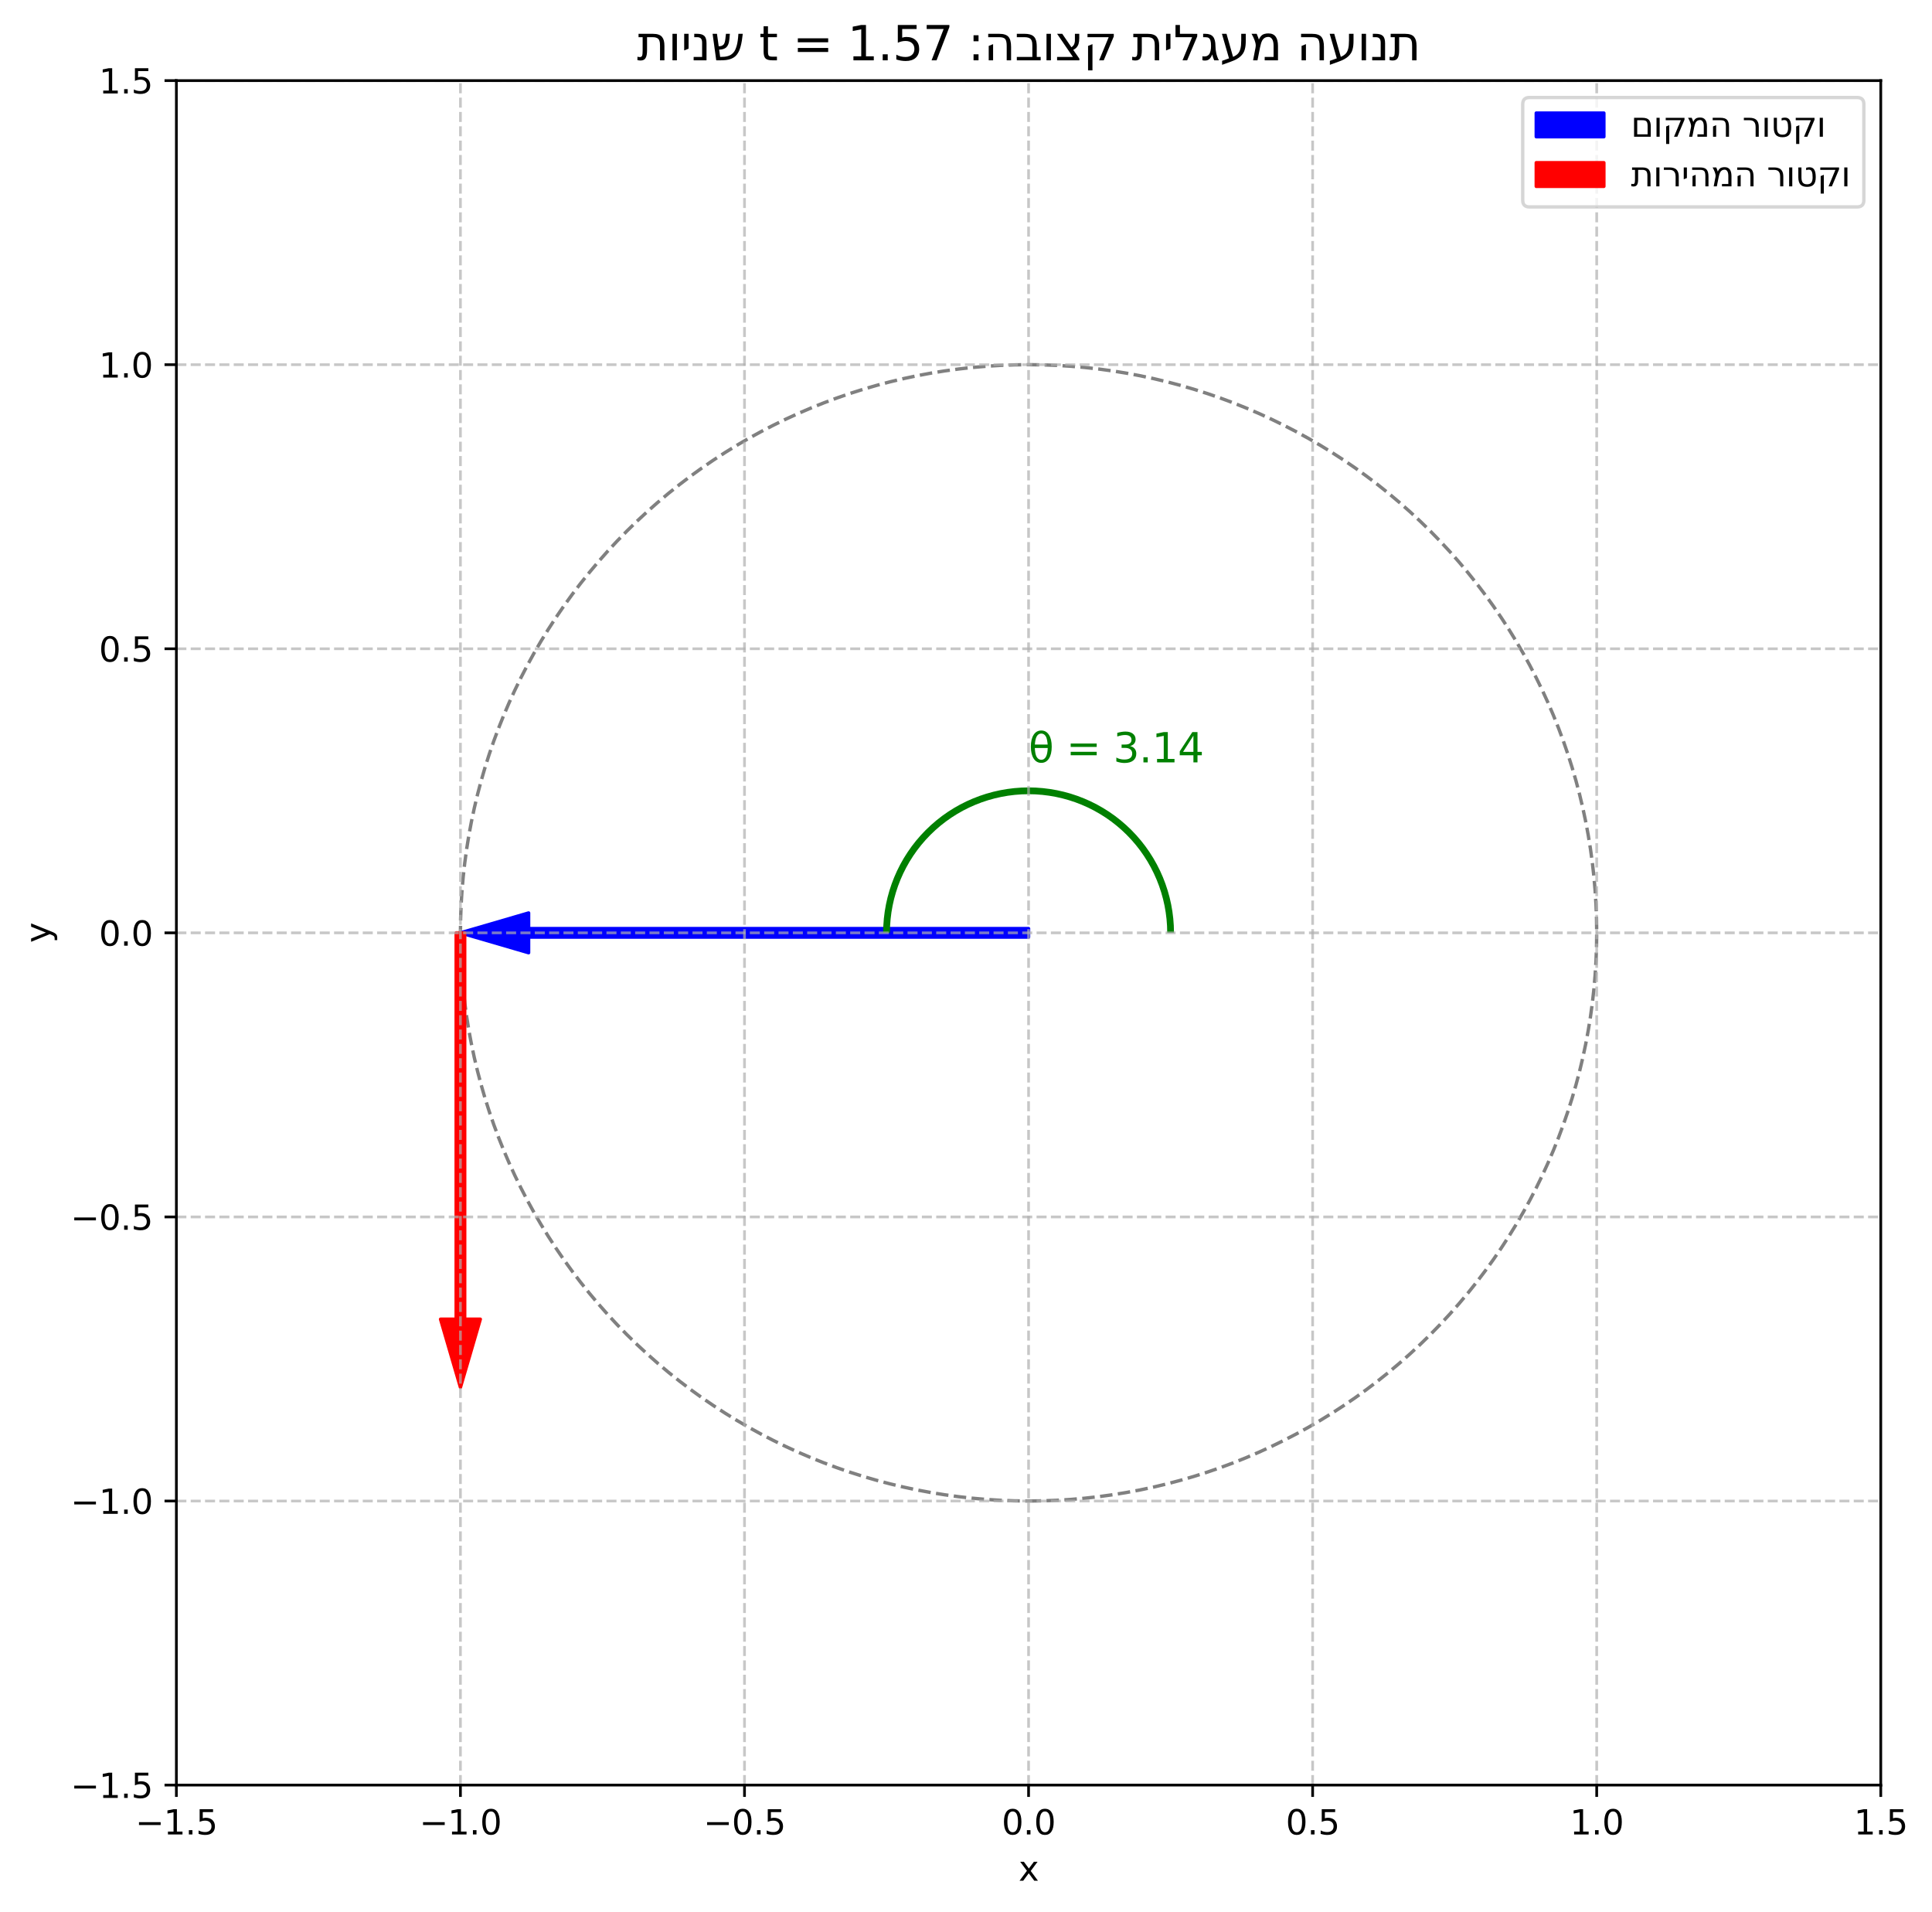 <?xml version="1.0" encoding="utf-8" standalone="no"?>
<!DOCTYPE svg PUBLIC "-//W3C//DTD SVG 1.1//EN"
  "http://www.w3.org/Graphics/SVG/1.1/DTD/svg11.dtd">
<svg xmlns:xlink="http://www.w3.org/1999/xlink" width="571.383pt" height="565.464pt" viewBox="0 0 571.383 565.464" xmlns="http://www.w3.org/2000/svg" version="1.1">
 <defs>
  <style type="text/css">*{stroke-linejoin: round; stroke-linecap: butt}</style>
 </defs>
 <g id="figure_1">
  <g id="patch_1">
   <path d="M 0 565.464 
L 571.383 565.464 
L 571.383 0 
L 0 0 
z
" style="fill: #ffffff"/>
  </g>
  <g id="axes_1">
   <g id="patch_2">
    <path d="M 52.161 527.908 
L 556.231 527.908 
L 556.231 23.838 
L 52.161 23.838 
z
" style="fill: #ffffff"/>
   </g>
   <g id="patch_3">
    <path d="M 304.196 443.896 
C 348.756 443.896 391.497 426.192 423.006 394.683 
C 454.515 363.174 472.219 320.433 472.219 275.873 
C 472.219 231.313 454.515 188.571 423.006 157.062 
C 391.497 125.553 348.756 107.849 304.196 107.849 
C 259.636 107.849 216.894 125.553 185.385 157.062 
C 153.877 188.571 136.173 231.313 136.173 275.873 
C 136.173 320.433 153.877 363.174 185.385 394.683 
C 216.894 426.192 259.636 443.896 304.196 443.896 
L 304.196 443.896 
z
" clip-path="url(#p95f9a064b9)" style="fill: none; stroke-dasharray: 3.7,1.6; stroke-dashoffset: 0; stroke: #808080; stroke-linejoin: miter"/>
   </g>
   <g id="patch_4">
    <path d="M 136.173 275.873 
L 156.335 269.992 
L 156.335 274.613 
L 304.196 274.613 
L 304.196 277.133 
L 156.335 277.133 
L 156.335 281.754 
z
" clip-path="url(#p95f9a064b9)" style="fill: #0000ff; stroke: #0000ff; stroke-linejoin: miter"/>
   </g>
   <g id="patch_5">
    <path d="M 136.173 410.291 
L 130.292 390.129 
L 134.912 390.129 
L 134.912 275.873 
L 137.433 275.873 
L 137.433 390.129 
L 142.053 390.129 
z
" clip-path="url(#p95f9a064b9)" style="fill: #ff0000; stroke: #ff0000; stroke-linejoin: miter"/>
   </g>
   <g id="patch_6">
    <path d="M 346.202 275.873 
C 346.202 264.736 341.773 254.045 333.899 246.17 
C 326.024 238.296 315.332 233.867 304.196 233.867 
C 293.06 233.867 282.368 238.296 274.493 246.17 
C 266.619 254.045 262.19 264.736 262.19 275.873 
" clip-path="url(#p95f9a064b9)" style="fill: none; stroke: #008000; stroke-width: 2; stroke-linejoin: miter"/>
   </g>
   <g id="matplotlib.axis_1">
    <g id="xtick_1">
     <g id="line2d_1">
      <path d="M 52.161 527.908 
L 52.161 23.838 
" clip-path="url(#p95f9a064b9)" style="fill: none; stroke-dasharray: 2.96,1.28; stroke-dashoffset: 0; stroke: #b0b0b0; stroke-opacity: 0.7; stroke-width: 0.8"/>
     </g>
     <g id="line2d_2">
      <defs>
       <path id="mefd01063ba" d="M 0 0 
L 0 3.5 
" style="stroke: #000000; stroke-width: 0.8"/>
      </defs>
      <g>
       <use xlink:href="#mefd01063ba" x="52.161" y="527.908" style="stroke: #000000; stroke-width: 0.8"/>
      </g>
     </g>
     <g id="text_1">
      <!-- −1.5 -->
      <g transform="translate(40.02 542.506) scale(0.1 -0.1)">
       <defs>
        <path id="DejaVuSans-2212" d="M 678 2272 
L 4684 2272 
L 4684 1741 
L 678 1741 
L 678 2272 
z
" transform="scale(0.016)"/>
        <path id="DejaVuSans-31" d="M 794 531 
L 1825 531 
L 1825 4091 
L 703 3866 
L 703 4441 
L 1819 4666 
L 2450 4666 
L 2450 531 
L 3481 531 
L 3481 0 
L 794 0 
L 794 531 
z
" transform="scale(0.016)"/>
        <path id="DejaVuSans-2e" d="M 684 794 
L 1344 794 
L 1344 0 
L 684 0 
L 684 794 
z
" transform="scale(0.016)"/>
        <path id="DejaVuSans-35" d="M 691 4666 
L 3169 4666 
L 3169 4134 
L 1269 4134 
L 1269 2991 
Q 1406 3038 1543 3061 
Q 1681 3084 1819 3084 
Q 2600 3084 3056 2656 
Q 3513 2228 3513 1497 
Q 3513 744 3044 326 
Q 2575 -91 1722 -91 
Q 1428 -91 1123 -41 
Q 819 9 494 109 
L 494 744 
Q 775 591 1075 516 
Q 1375 441 1709 441 
Q 2250 441 2565 725 
Q 2881 1009 2881 1497 
Q 2881 1984 2565 2268 
Q 2250 2553 1709 2553 
Q 1456 2553 1204 2497 
Q 953 2441 691 2322 
L 691 4666 
z
" transform="scale(0.016)"/>
       </defs>
       <use xlink:href="#DejaVuSans-2212"/>
       <use xlink:href="#DejaVuSans-31" transform="translate(83.789 0)"/>
       <use xlink:href="#DejaVuSans-2e" transform="translate(147.412 0)"/>
       <use xlink:href="#DejaVuSans-35" transform="translate(179.199 0)"/>
      </g>
     </g>
    </g>
    <g id="xtick_2">
     <g id="line2d_3">
      <path d="M 136.173 527.908 
L 136.173 23.838 
" clip-path="url(#p95f9a064b9)" style="fill: none; stroke-dasharray: 2.96,1.28; stroke-dashoffset: 0; stroke: #b0b0b0; stroke-opacity: 0.7; stroke-width: 0.8"/>
     </g>
     <g id="line2d_4">
      <g>
       <use xlink:href="#mefd01063ba" x="136.173" y="527.908" style="stroke: #000000; stroke-width: 0.8"/>
      </g>
     </g>
     <g id="text_2">
      <!-- −1.0 -->
      <g transform="translate(124.031 542.506) scale(0.1 -0.1)">
       <defs>
        <path id="DejaVuSans-30" d="M 2034 4250 
Q 1547 4250 1301 3770 
Q 1056 3291 1056 2328 
Q 1056 1369 1301 889 
Q 1547 409 2034 409 
Q 2525 409 2770 889 
Q 3016 1369 3016 2328 
Q 3016 3291 2770 3770 
Q 2525 4250 2034 4250 
z
M 2034 4750 
Q 2819 4750 3233 4129 
Q 3647 3509 3647 2328 
Q 3647 1150 3233 529 
Q 2819 -91 2034 -91 
Q 1250 -91 836 529 
Q 422 1150 422 2328 
Q 422 3509 836 4129 
Q 1250 4750 2034 4750 
z
" transform="scale(0.016)"/>
       </defs>
       <use xlink:href="#DejaVuSans-2212"/>
       <use xlink:href="#DejaVuSans-31" transform="translate(83.789 0)"/>
       <use xlink:href="#DejaVuSans-2e" transform="translate(147.412 0)"/>
       <use xlink:href="#DejaVuSans-30" transform="translate(179.199 0)"/>
      </g>
     </g>
    </g>
    <g id="xtick_3">
     <g id="line2d_5">
      <path d="M 220.184 527.908 
L 220.184 23.838 
" clip-path="url(#p95f9a064b9)" style="fill: none; stroke-dasharray: 2.96,1.28; stroke-dashoffset: 0; stroke: #b0b0b0; stroke-opacity: 0.7; stroke-width: 0.8"/>
     </g>
     <g id="line2d_6">
      <g>
       <use xlink:href="#mefd01063ba" x="220.184" y="527.908" style="stroke: #000000; stroke-width: 0.8"/>
      </g>
     </g>
     <g id="text_3">
      <!-- −0.5 -->
      <g transform="translate(208.043 542.506) scale(0.1 -0.1)">
       <use xlink:href="#DejaVuSans-2212"/>
       <use xlink:href="#DejaVuSans-30" transform="translate(83.789 0)"/>
       <use xlink:href="#DejaVuSans-2e" transform="translate(147.412 0)"/>
       <use xlink:href="#DejaVuSans-35" transform="translate(179.199 0)"/>
      </g>
     </g>
    </g>
    <g id="xtick_4">
     <g id="line2d_7">
      <path d="M 304.196 527.908 
L 304.196 23.838 
" clip-path="url(#p95f9a064b9)" style="fill: none; stroke-dasharray: 2.96,1.28; stroke-dashoffset: 0; stroke: #b0b0b0; stroke-opacity: 0.7; stroke-width: 0.8"/>
     </g>
     <g id="line2d_8">
      <g>
       <use xlink:href="#mefd01063ba" x="304.196" y="527.908" style="stroke: #000000; stroke-width: 0.8"/>
      </g>
     </g>
     <g id="text_4">
      <!-- 0.0 -->
      <g transform="translate(296.244 542.506) scale(0.1 -0.1)">
       <use xlink:href="#DejaVuSans-30"/>
       <use xlink:href="#DejaVuSans-2e" transform="translate(63.623 0)"/>
       <use xlink:href="#DejaVuSans-30" transform="translate(95.41 0)"/>
      </g>
     </g>
    </g>
    <g id="xtick_5">
     <g id="line2d_9">
      <path d="M 388.208 527.908 
L 388.208 23.838 
" clip-path="url(#p95f9a064b9)" style="fill: none; stroke-dasharray: 2.96,1.28; stroke-dashoffset: 0; stroke: #b0b0b0; stroke-opacity: 0.7; stroke-width: 0.8"/>
     </g>
     <g id="line2d_10">
      <g>
       <use xlink:href="#mefd01063ba" x="388.208" y="527.908" style="stroke: #000000; stroke-width: 0.8"/>
      </g>
     </g>
     <g id="text_5">
      <!-- 0.5 -->
      <g transform="translate(380.256 542.506) scale(0.1 -0.1)">
       <use xlink:href="#DejaVuSans-30"/>
       <use xlink:href="#DejaVuSans-2e" transform="translate(63.623 0)"/>
       <use xlink:href="#DejaVuSans-35" transform="translate(95.41 0)"/>
      </g>
     </g>
    </g>
    <g id="xtick_6">
     <g id="line2d_11">
      <path d="M 472.219 527.908 
L 472.219 23.838 
" clip-path="url(#p95f9a064b9)" style="fill: none; stroke-dasharray: 2.96,1.28; stroke-dashoffset: 0; stroke: #b0b0b0; stroke-opacity: 0.7; stroke-width: 0.8"/>
     </g>
     <g id="line2d_12">
      <g>
       <use xlink:href="#mefd01063ba" x="472.219" y="527.908" style="stroke: #000000; stroke-width: 0.8"/>
      </g>
     </g>
     <g id="text_6">
      <!-- 1.0 -->
      <g transform="translate(464.268 542.506) scale(0.1 -0.1)">
       <use xlink:href="#DejaVuSans-31"/>
       <use xlink:href="#DejaVuSans-2e" transform="translate(63.623 0)"/>
       <use xlink:href="#DejaVuSans-30" transform="translate(95.41 0)"/>
      </g>
     </g>
    </g>
    <g id="xtick_7">
     <g id="line2d_13">
      <path d="M 556.231 527.908 
L 556.231 23.838 
" clip-path="url(#p95f9a064b9)" style="fill: none; stroke-dasharray: 2.96,1.28; stroke-dashoffset: 0; stroke: #b0b0b0; stroke-opacity: 0.7; stroke-width: 0.8"/>
     </g>
     <g id="line2d_14">
      <g>
       <use xlink:href="#mefd01063ba" x="556.231" y="527.908" style="stroke: #000000; stroke-width: 0.8"/>
      </g>
     </g>
     <g id="text_7">
      <!-- 1.5 -->
      <g transform="translate(548.279 542.506) scale(0.1 -0.1)">
       <use xlink:href="#DejaVuSans-31"/>
       <use xlink:href="#DejaVuSans-2e" transform="translate(63.623 0)"/>
       <use xlink:href="#DejaVuSans-35" transform="translate(95.41 0)"/>
      </g>
     </g>
    </g>
    <g id="text_8">
     <!-- x -->
     <g transform="translate(301.237 556.184) scale(0.1 -0.1)">
      <defs>
       <path id="DejaVuSans-78" d="M 3513 3500 
L 2247 1797 
L 3578 0 
L 2900 0 
L 1881 1375 
L 863 0 
L 184 0 
L 1544 1831 
L 300 3500 
L 978 3500 
L 1906 2253 
L 2834 3500 
L 3513 3500 
z
" transform="scale(0.016)"/>
      </defs>
      <use xlink:href="#DejaVuSans-78"/>
     </g>
    </g>
   </g>
   <g id="matplotlib.axis_2">
    <g id="ytick_1">
     <g id="line2d_15">
      <path d="M 52.161 527.908 
L 556.231 527.908 
" clip-path="url(#p95f9a064b9)" style="fill: none; stroke-dasharray: 2.96,1.28; stroke-dashoffset: 0; stroke: #b0b0b0; stroke-opacity: 0.7; stroke-width: 0.8"/>
     </g>
     <g id="line2d_16">
      <defs>
       <path id="md1f8a6f760" d="M 0 0 
L -3.5 0 
" style="stroke: #000000; stroke-width: 0.8"/>
      </defs>
      <g>
       <use xlink:href="#md1f8a6f760" x="52.161" y="527.908" style="stroke: #000000; stroke-width: 0.8"/>
      </g>
     </g>
     <g id="text_9">
      <!-- −1.5 -->
      <g transform="translate(20.878 531.707) scale(0.1 -0.1)">
       <use xlink:href="#DejaVuSans-2212"/>
       <use xlink:href="#DejaVuSans-31" transform="translate(83.789 0)"/>
       <use xlink:href="#DejaVuSans-2e" transform="translate(147.412 0)"/>
       <use xlink:href="#DejaVuSans-35" transform="translate(179.199 0)"/>
      </g>
     </g>
    </g>
    <g id="ytick_2">
     <g id="line2d_17">
      <path d="M 52.161 443.896 
L 556.231 443.896 
" clip-path="url(#p95f9a064b9)" style="fill: none; stroke-dasharray: 2.96,1.28; stroke-dashoffset: 0; stroke: #b0b0b0; stroke-opacity: 0.7; stroke-width: 0.8"/>
     </g>
     <g id="line2d_18">
      <g>
       <use xlink:href="#md1f8a6f760" x="52.161" y="443.896" style="stroke: #000000; stroke-width: 0.8"/>
      </g>
     </g>
     <g id="text_10">
      <!-- −1.0 -->
      <g transform="translate(20.878 447.695) scale(0.1 -0.1)">
       <use xlink:href="#DejaVuSans-2212"/>
       <use xlink:href="#DejaVuSans-31" transform="translate(83.789 0)"/>
       <use xlink:href="#DejaVuSans-2e" transform="translate(147.412 0)"/>
       <use xlink:href="#DejaVuSans-30" transform="translate(179.199 0)"/>
      </g>
     </g>
    </g>
    <g id="ytick_3">
     <g id="line2d_19">
      <path d="M 52.161 359.884 
L 556.231 359.884 
" clip-path="url(#p95f9a064b9)" style="fill: none; stroke-dasharray: 2.96,1.28; stroke-dashoffset: 0; stroke: #b0b0b0; stroke-opacity: 0.7; stroke-width: 0.8"/>
     </g>
     <g id="line2d_20">
      <g>
       <use xlink:href="#md1f8a6f760" x="52.161" y="359.884" style="stroke: #000000; stroke-width: 0.8"/>
      </g>
     </g>
     <g id="text_11">
      <!-- −0.5 -->
      <g transform="translate(20.878 363.684) scale(0.1 -0.1)">
       <use xlink:href="#DejaVuSans-2212"/>
       <use xlink:href="#DejaVuSans-30" transform="translate(83.789 0)"/>
       <use xlink:href="#DejaVuSans-2e" transform="translate(147.412 0)"/>
       <use xlink:href="#DejaVuSans-35" transform="translate(179.199 0)"/>
      </g>
     </g>
    </g>
    <g id="ytick_4">
     <g id="line2d_21">
      <path d="M 52.161 275.873 
L 556.231 275.873 
" clip-path="url(#p95f9a064b9)" style="fill: none; stroke-dasharray: 2.96,1.28; stroke-dashoffset: 0; stroke: #b0b0b0; stroke-opacity: 0.7; stroke-width: 0.8"/>
     </g>
     <g id="line2d_22">
      <g>
       <use xlink:href="#md1f8a6f760" x="52.161" y="275.873" style="stroke: #000000; stroke-width: 0.8"/>
      </g>
     </g>
     <g id="text_12">
      <!-- 0.0 -->
      <g transform="translate(29.258 279.672) scale(0.1 -0.1)">
       <use xlink:href="#DejaVuSans-30"/>
       <use xlink:href="#DejaVuSans-2e" transform="translate(63.623 0)"/>
       <use xlink:href="#DejaVuSans-30" transform="translate(95.41 0)"/>
      </g>
     </g>
    </g>
    <g id="ytick_5">
     <g id="line2d_23">
      <path d="M 52.161 191.861 
L 556.231 191.861 
" clip-path="url(#p95f9a064b9)" style="fill: none; stroke-dasharray: 2.96,1.28; stroke-dashoffset: 0; stroke: #b0b0b0; stroke-opacity: 0.7; stroke-width: 0.8"/>
     </g>
     <g id="line2d_24">
      <g>
       <use xlink:href="#md1f8a6f760" x="52.161" y="191.861" style="stroke: #000000; stroke-width: 0.8"/>
      </g>
     </g>
     <g id="text_13">
      <!-- 0.5 -->
      <g transform="translate(29.258 195.66) scale(0.1 -0.1)">
       <use xlink:href="#DejaVuSans-30"/>
       <use xlink:href="#DejaVuSans-2e" transform="translate(63.623 0)"/>
       <use xlink:href="#DejaVuSans-35" transform="translate(95.41 0)"/>
      </g>
     </g>
    </g>
    <g id="ytick_6">
     <g id="line2d_25">
      <path d="M 52.161 107.849 
L 556.231 107.849 
" clip-path="url(#p95f9a064b9)" style="fill: none; stroke-dasharray: 2.96,1.28; stroke-dashoffset: 0; stroke: #b0b0b0; stroke-opacity: 0.7; stroke-width: 0.8"/>
     </g>
     <g id="line2d_26">
      <g>
       <use xlink:href="#md1f8a6f760" x="52.161" y="107.849" style="stroke: #000000; stroke-width: 0.8"/>
      </g>
     </g>
     <g id="text_14">
      <!-- 1.0 -->
      <g transform="translate(29.258 111.649) scale(0.1 -0.1)">
       <use xlink:href="#DejaVuSans-31"/>
       <use xlink:href="#DejaVuSans-2e" transform="translate(63.623 0)"/>
       <use xlink:href="#DejaVuSans-30" transform="translate(95.41 0)"/>
      </g>
     </g>
    </g>
    <g id="ytick_7">
     <g id="line2d_27">
      <path d="M 52.161 23.838 
L 556.231 23.838 
" clip-path="url(#p95f9a064b9)" style="fill: none; stroke-dasharray: 2.96,1.28; stroke-dashoffset: 0; stroke: #b0b0b0; stroke-opacity: 0.7; stroke-width: 0.8"/>
     </g>
     <g id="line2d_28">
      <g>
       <use xlink:href="#md1f8a6f760" x="52.161" y="23.838" style="stroke: #000000; stroke-width: 0.8"/>
      </g>
     </g>
     <g id="text_15">
      <!-- 1.5 -->
      <g transform="translate(29.258 27.637) scale(0.1 -0.1)">
       <use xlink:href="#DejaVuSans-31"/>
       <use xlink:href="#DejaVuSans-2e" transform="translate(63.623 0)"/>
       <use xlink:href="#DejaVuSans-35" transform="translate(95.41 0)"/>
      </g>
     </g>
    </g>
    <g id="text_16">
     <!-- y -->
     <g transform="translate(14.798 278.832) rotate(-90) scale(0.1 -0.1)">
      <defs>
       <path id="DejaVuSans-79" d="M 2059 -325 
Q 1816 -950 1584 -1140 
Q 1353 -1331 966 -1331 
L 506 -1331 
L 506 -850 
L 844 -850 
Q 1081 -850 1212 -737 
Q 1344 -625 1503 -206 
L 1606 56 
L 191 3500 
L 800 3500 
L 1894 763 
L 2988 3500 
L 3597 3500 
L 2059 -325 
z
" transform="scale(0.016)"/>
      </defs>
      <use xlink:href="#DejaVuSans-79"/>
     </g>
    </g>
   </g>
   <g id="patch_7">
    <path d="M 52.161 527.908 
L 52.161 23.838 
" style="fill: none; stroke: #000000; stroke-width: 0.8; stroke-linejoin: miter; stroke-linecap: square"/>
   </g>
   <g id="patch_8">
    <path d="M 556.231 527.908 
L 556.231 23.838 
" style="fill: none; stroke: #000000; stroke-width: 0.8; stroke-linejoin: miter; stroke-linecap: square"/>
   </g>
   <g id="patch_9">
    <path d="M 52.161 527.908 
L 556.231 527.908 
" style="fill: none; stroke: #000000; stroke-width: 0.8; stroke-linejoin: miter; stroke-linecap: square"/>
   </g>
   <g id="patch_10">
    <path d="M 52.161 23.838 
L 556.231 23.838 
" style="fill: none; stroke: #000000; stroke-width: 0.8; stroke-linejoin: miter; stroke-linecap: square"/>
   </g>
   <g id="text_17">
    <!-- θ = 3.14 -->
    <g style="fill: #008000" transform="translate(304.196 225.466) scale(0.12 -0.12)">
     <defs>
      <path id="DejaVuSans-3b8" d="M 2953 2219 
L 963 2219 
Q 1009 1284 1225 888 
Q 1494 400 1959 400 
Q 2428 400 2688 891 
Q 2916 1322 2953 2219 
z
M 2944 2750 
Q 2856 3638 2688 3950 
Q 2419 4444 1959 4444 
Q 1481 4444 1228 3956 
Q 1028 3563 969 2750 
L 2944 2750 
z
M 1959 4913 
Q 2709 4913 3138 4250 
Q 3566 3591 3566 2422 
Q 3566 1256 3138 594 
Q 2709 -72 1959 -72 
Q 1206 -72 781 594 
Q 353 1256 353 2422 
Q 353 3591 781 4250 
Q 1206 4913 1959 4913 
z
" transform="scale(0.016)"/>
      <path id="DejaVuSans-20" transform="scale(0.016)"/>
      <path id="DejaVuSans-3d" d="M 678 2906 
L 4684 2906 
L 4684 2381 
L 678 2381 
L 678 2906 
z
M 678 1631 
L 4684 1631 
L 4684 1100 
L 678 1100 
L 678 1631 
z
" transform="scale(0.016)"/>
      <path id="DejaVuSans-33" d="M 2597 2516 
Q 3050 2419 3304 2112 
Q 3559 1806 3559 1356 
Q 3559 666 3084 287 
Q 2609 -91 1734 -91 
Q 1441 -91 1130 -33 
Q 819 25 488 141 
L 488 750 
Q 750 597 1062 519 
Q 1375 441 1716 441 
Q 2309 441 2620 675 
Q 2931 909 2931 1356 
Q 2931 1769 2642 2001 
Q 2353 2234 1838 2234 
L 1294 2234 
L 1294 2753 
L 1863 2753 
Q 2328 2753 2575 2939 
Q 2822 3125 2822 3475 
Q 2822 3834 2567 4026 
Q 2313 4219 1838 4219 
Q 1578 4219 1281 4162 
Q 984 4106 628 3988 
L 628 4550 
Q 988 4650 1302 4700 
Q 1616 4750 1894 4750 
Q 2613 4750 3031 4423 
Q 3450 4097 3450 3541 
Q 3450 3153 3228 2886 
Q 3006 2619 2597 2516 
z
" transform="scale(0.016)"/>
      <path id="DejaVuSans-34" d="M 2419 4116 
L 825 1625 
L 2419 1625 
L 2419 4116 
z
M 2253 4666 
L 3047 4666 
L 3047 1625 
L 3713 1625 
L 3713 1100 
L 3047 1100 
L 3047 0 
L 2419 0 
L 2419 1100 
L 313 1100 
L 313 1709 
L 2253 4666 
z
" transform="scale(0.016)"/>
     </defs>
     <use xlink:href="#DejaVuSans-3b8"/>
     <use xlink:href="#DejaVuSans-20" transform="translate(61.182 0)"/>
     <use xlink:href="#DejaVuSans-3d" transform="translate(92.969 0)"/>
     <use xlink:href="#DejaVuSans-20" transform="translate(176.758 0)"/>
     <use xlink:href="#DejaVuSans-33" transform="translate(208.545 0)"/>
     <use xlink:href="#DejaVuSans-2e" transform="translate(272.168 0)"/>
     <use xlink:href="#DejaVuSans-31" transform="translate(303.955 0)"/>
     <use xlink:href="#DejaVuSans-34" transform="translate(367.578 0)"/>
    </g>
   </g>
   <g id="text_18">
    <!-- תוינש t = 1.57 :הבוצק תילגעמ העונת -->
    <g transform="translate(188.38 17.838) scale(0.14 -0.14)">
     <defs>
      <path id="DejaVuSans-5ea" d="M 3625 1894 
L 3625 0 
L 3044 0 
L 3044 1900 
Q 3044 2131 3028 2286 
Q 3013 2441 2956 2598 
Q 2900 2756 2800 2847 
Q 2700 2938 2525 2995 
Q 2350 3053 2100 3053 
L 1331 3053 
L 1331 1294 
Q 1331 625 1139 300 
Q 947 -25 472 -25 
Q 306 -25 63 25 
L 63 472 
Q 266 428 384 428 
Q 606 428 678 606 
Q 750 784 750 1294 
L 750 3053 
L 209 3053 
L 209 3500 
L 2100 3500 
Q 2547 3500 2848 3395 
Q 3150 3291 3319 3075 
Q 3488 2859 3556 2578 
Q 3625 2297 3625 1894 
z
" transform="scale(0.016)"/>
      <path id="DejaVuSans-5d5" d="M 1163 3500 
L 1163 0 
L 581 0 
L 581 3500 
L 1163 3500 
z
" transform="scale(0.016)"/>
      <path id="DejaVuSans-5d9" d="M 1006 3500 
L 1006 1544 
L 425 1306 
L 425 3500 
L 1006 3500 
z
" transform="scale(0.016)"/>
      <path id="DejaVuSans-5e0" d="M 1394 447 
L 1394 2322 
Q 1394 2706 1237 2879 
Q 1081 3053 750 3053 
L 356 3053 
L 356 3500 
L 750 3500 
Q 1391 3500 1683 3223 
Q 1975 2947 1975 2256 
L 1975 0 
L 275 0 
L 275 447 
L 1394 447 
z
" transform="scale(0.016)"/>
      <path id="DejaVuSans-5e9" d="M 1344 0 
L 756 0 
L 275 3500 
L 853 3500 
L 1081 1853 
Q 1231 1856 1348 1879 
Q 1466 1903 1553 1954 
Q 1641 2006 1703 2061 
Q 1766 2116 1811 2216 
Q 1856 2316 1882 2398 
Q 1909 2481 1932 2626 
Q 1956 2772 1968 2880 
Q 1981 2988 2001 3177 
Q 2022 3366 2041 3500 
L 2556 3500 
Q 2500 2688 2425 2366 
Q 2297 1831 1959 1616 
Q 1663 1425 1141 1406 
L 1275 447 
Q 1581 447 1817 470 
Q 2053 494 2281 556 
Q 2509 619 2676 723 
Q 2844 828 2998 992 
Q 3153 1156 3261 1384 
Q 3369 1613 3456 1920 
Q 3544 2228 3597 2618 
Q 3650 3009 3681 3500 
L 4259 3500 
Q 4203 2981 4137 2587 
Q 4072 2194 3976 1837 
Q 3881 1481 3764 1226 
Q 3647 972 3483 758 
Q 3319 544 3117 408 
Q 2916 272 2648 176 
Q 2381 81 2064 40 
Q 1747 0 1344 0 
z
" transform="scale(0.016)"/>
      <path id="DejaVuSans-74" d="M 1172 4494 
L 1172 3500 
L 2356 3500 
L 2356 3053 
L 1172 3053 
L 1172 1153 
Q 1172 725 1289 603 
Q 1406 481 1766 481 
L 2356 481 
L 2356 0 
L 1766 0 
Q 1100 0 847 248 
Q 594 497 594 1153 
L 594 3053 
L 172 3053 
L 172 3500 
L 594 3500 
L 594 4494 
L 1172 4494 
z
" transform="scale(0.016)"/>
      <path id="DejaVuSans-37" d="M 525 4666 
L 3525 4666 
L 3525 4397 
L 1831 0 
L 1172 0 
L 2766 4134 
L 525 4134 
L 525 4666 
z
" transform="scale(0.016)"/>
      <path id="DejaVuSans-3a" d="M 750 794 
L 1409 794 
L 1409 0 
L 750 0 
L 750 794 
z
M 750 3309 
L 1409 3309 
L 1409 2516 
L 750 2516 
L 750 3309 
z
" transform="scale(0.016)"/>
      <path id="DejaVuSans-5d4" d="M 1225 2138 
L 1225 0 
L 647 0 
L 647 1900 
L 1225 2138 
z
M 3600 1781 
L 3600 0 
L 3022 0 
L 3022 1900 
Q 3022 2575 2820 2814 
Q 2619 3053 2038 3053 
L 581 3053 
L 581 3500 
L 2031 3500 
Q 2897 3500 3248 3109 
Q 3600 2719 3600 1781 
z
" transform="scale(0.016)"/>
      <path id="DejaVuSans-5d1" d="M 2325 447 
L 2325 1894 
Q 2325 2128 2308 2283 
Q 2291 2438 2231 2597 
Q 2172 2756 2064 2847 
Q 1956 2938 1767 2995 
Q 1578 3053 1306 3053 
L 275 3053 
L 275 3500 
L 1306 3500 
Q 1691 3500 1967 3428 
Q 2244 3356 2425 3223 
Q 2606 3091 2714 2873 
Q 2822 2656 2864 2397 
Q 2906 2138 2906 1781 
L 2906 447 
L 3425 447 
L 3425 0 
L 275 0 
L 275 447 
L 2325 447 
z
" transform="scale(0.016)"/>
      <path id="DejaVuSans-5e6" d="M 2363 444 
L 275 3500 
L 956 3500 
L 2166 1728 
Q 2178 1738 2200 1753 
Q 2275 1806 2315 1840 
Q 2356 1875 2425 1956 
Q 2494 2038 2531 2123 
Q 2569 2209 2598 2350 
Q 2628 2491 2628 2663 
L 2628 3500 
L 3203 3500 
L 3203 2922 
Q 3203 2691 3175 2495 
Q 3147 2300 3106 2162 
Q 3066 2025 2994 1904 
Q 2922 1784 2862 1712 
Q 2803 1641 2708 1567 
Q 2613 1494 2556 1461 
Q 2500 1428 2406 1378 
L 3216 222 
L 3216 0 
L 275 0 
L 275 444 
L 2363 444 
z
" transform="scale(0.016)"/>
      <path id="DejaVuSans-5e7" d="M 1238 -1331 
L 1238 2138 
L 656 1900 
L 656 -1331 
L 1238 -1331 
z
M 2116 0 
L 3378 3053 
L 581 3053 
L 581 3497 
L 4053 3497 
L 4053 3153 
L 2725 0 
L 2116 0 
z
" transform="scale(0.016)"/>
      <path id="DejaVuSans-5dc" d="M 1203 0 
L 2466 3053 
L 275 3053 
L 275 4666 
L 859 4666 
L 859 3500 
L 3150 3497 
L 3141 3153 
L 1813 0 
L 1203 0 
z
" transform="scale(0.016)"/>
      <path id="DejaVuSans-5d2" d="M 1997 1894 
Q 1997 1444 2105 944 
Q 2213 444 2453 0 
L 1831 0 
Q 1650 422 1572 772 
Q 1469 519 1359 358 
Q 1250 197 1125 112 
Q 1000 28 875 -1 
Q 750 -31 578 -31 
Q 434 -31 275 13 
L 275 541 
Q 381 509 494 509 
Q 631 509 739 529 
Q 847 550 981 631 
Q 1116 713 1203 855 
Q 1291 997 1353 1262 
Q 1416 1528 1416 1894 
Q 1416 2366 1336 2617 
Q 1256 2869 1098 2961 
Q 941 3053 653 3053 
L 372 3053 
L 372 3500 
L 672 3500 
Q 1363 3500 1680 3119 
Q 1997 2738 1997 1894 
z
" transform="scale(0.016)"/>
      <path id="DejaVuSans-5e2" d="M 2825 2613 
L 2825 3500 
L 3425 3500 
L 3425 2613 
Q 3425 2244 3395 1966 
Q 3366 1688 3289 1414 
Q 3213 1141 3075 928 
Q 2938 716 2725 517 
Q 2513 319 2209 153 
Q 1906 -13 1500 -159 
L 300 -594 
L 300 -66 
L 1213 259 
L 275 3500 
L 881 3500 
L 1744 456 
Q 2156 634 2381 868 
Q 2606 1103 2715 1515 
Q 2825 1928 2825 2613 
z
" transform="scale(0.016)"/>
      <path id="DejaVuSans-5de" d="M 275 3500 
L 953 3500 
Q 966 3466 1069 3220 
Q 1172 2975 1241 2731 
Q 1328 2950 1448 3106 
Q 1569 3263 1687 3347 
Q 1806 3431 1959 3478 
Q 2113 3525 2231 3537 
Q 2350 3550 2509 3550 
Q 3766 3550 3766 1894 
L 3766 0 
L 2009 0 
L 2009 444 
L 3184 444 
L 3184 1894 
Q 3184 2503 2993 2795 
Q 2803 3088 2500 3088 
Q 1938 3088 1669 2588 
Q 1519 2303 1388 1659 
Q 1381 1616 1366 1544 
L 1059 0 
L 478 0 
L 728 1306 
Q 738 1356 761 1470 
Q 784 1584 792 1626 
Q 800 1669 811 1748 
Q 822 1828 826 1889 
Q 831 1950 831 2019 
Q 831 2219 686 2630 
Q 541 3041 275 3500 
z
" transform="scale(0.016)"/>
     </defs>
     <use xlink:href="#DejaVuSans-5ea"/>
     <use xlink:href="#DejaVuSans-5d5" transform="translate(65.723 0)"/>
     <use xlink:href="#DejaVuSans-5d9" transform="translate(92.969 0)"/>
     <use xlink:href="#DejaVuSans-5e0" transform="translate(115.332 0)"/>
     <use xlink:href="#DejaVuSans-5e9" transform="translate(155.371 0)"/>
     <use xlink:href="#DejaVuSans-20" transform="translate(226.221 0)"/>
     <use xlink:href="#DejaVuSans-74" transform="translate(258.008 0)"/>
     <use xlink:href="#DejaVuSans-20" transform="translate(297.217 0)"/>
     <use xlink:href="#DejaVuSans-3d" transform="translate(329.004 0)"/>
     <use xlink:href="#DejaVuSans-20" transform="translate(412.793 0)"/>
     <use xlink:href="#DejaVuSans-31" transform="translate(444.58 0)"/>
     <use xlink:href="#DejaVuSans-2e" transform="translate(508.203 0)"/>
     <use xlink:href="#DejaVuSans-35" transform="translate(539.99 0)"/>
     <use xlink:href="#DejaVuSans-37" transform="translate(603.613 0)"/>
     <use xlink:href="#DejaVuSans-20" transform="translate(667.236 0)"/>
     <use xlink:href="#DejaVuSans-3a" transform="translate(699.023 0)"/>
     <use xlink:href="#DejaVuSans-5d4" transform="translate(732.715 0)"/>
     <use xlink:href="#DejaVuSans-5d1" transform="translate(798.047 0)"/>
     <use xlink:href="#DejaVuSans-5d5" transform="translate(855.859 0)"/>
     <use xlink:href="#DejaVuSans-5e6" transform="translate(883.105 0)"/>
     <use xlink:href="#DejaVuSans-5e7" transform="translate(942.432 0)"/>
     <use xlink:href="#DejaVuSans-20" transform="translate(1013.379 0)"/>
     <use xlink:href="#DejaVuSans-5ea" transform="translate(1045.166 0)"/>
     <use xlink:href="#DejaVuSans-5d9" transform="translate(1110.889 0)"/>
     <use xlink:href="#DejaVuSans-5dc" transform="translate(1133.252 0)"/>
     <use xlink:href="#DejaVuSans-5d2" transform="translate(1190.088 0)"/>
     <use xlink:href="#DejaVuSans-5e2" transform="translate(1231.299 0)"/>
     <use xlink:href="#DejaVuSans-5de" transform="translate(1293.896 0)"/>
     <use xlink:href="#DejaVuSans-20" transform="translate(1361.816 0)"/>
     <use xlink:href="#DejaVuSans-5d4" transform="translate(1393.604 0)"/>
     <use xlink:href="#DejaVuSans-5e2" transform="translate(1458.936 0)"/>
     <use xlink:href="#DejaVuSans-5d5" transform="translate(1521.533 0)"/>
     <use xlink:href="#DejaVuSans-5e0" transform="translate(1548.779 0)"/>
     <use xlink:href="#DejaVuSans-5ea" transform="translate(1588.818 0)"/>
    </g>
   </g>
   <g id="legend_1">
    <g id="patch_11">
     <path d="M 452.342 61.194 
L 549.231 61.194 
Q 551.231 61.194 551.231 59.194 
L 551.231 30.838 
Q 551.231 28.838 549.231 28.838 
L 452.342 28.838 
Q 450.342 28.838 450.342 30.838 
L 450.342 59.194 
Q 450.342 61.194 452.342 61.194 
z
" style="fill: #ffffff; opacity: 0.8; stroke: #cccccc; stroke-linejoin: miter"/>
    </g>
    <g id="patch_12">
     <path d="M 454.342 40.436 
L 474.342 40.436 
L 474.342 33.436 
L 454.342 33.436 
z
" style="fill: #0000ff; stroke: #0000ff; stroke-linejoin: miter"/>
    </g>
    <g id="text_19">
     <!-- םוקמה רוטקו -->
     <g transform="translate(482.342 40.436) scale(0.1 -0.1)">
      <defs>
       <path id="DejaVuSans-5dd" d="M 3666 0 
L 581 0 
L 581 3500 
L 2091 3500 
Q 2531 3500 2831 3409 
Q 3131 3319 3317 3117 
Q 3503 2916 3584 2620 
Q 3666 2325 3666 1894 
L 3666 0 
z
M 1163 3053 
L 1163 447 
L 3084 447 
L 3084 1978 
Q 3084 2597 2881 2825 
Q 2678 3053 2100 3053 
L 1163 3053 
z
" transform="scale(0.016)"/>
       <path id="DejaVuSans-5e8" d="M 3031 1781 
L 3031 0 
L 2450 0 
L 2450 1781 
Q 2450 2009 2417 2193 
Q 2384 2378 2304 2542 
Q 2225 2706 2100 2815 
Q 1975 2925 1778 2989 
Q 1581 3053 1325 3053 
L 275 3053 
L 275 3500 
L 1322 3500 
Q 1716 3500 2014 3417 
Q 2313 3334 2503 3189 
Q 2694 3044 2814 2823 
Q 2934 2603 2982 2351 
Q 3031 2100 3031 1781 
z
" transform="scale(0.016)"/>
       <path id="DejaVuSans-5d8" d="M 1156 3500 
L 1156 1663 
Q 1156 1300 1226 1047 
Q 1297 794 1436 651 
Q 1575 509 1756 446 
Q 1938 384 2188 384 
Q 2438 384 2619 446 
Q 2800 509 2939 651 
Q 3078 794 3148 1047 
Q 3219 1300 3219 1663 
Q 3219 2016 3189 2261 
Q 3159 2506 3084 2701 
Q 3009 2897 2868 2992 
Q 2728 3088 2519 3088 
Q 2313 3088 2022 2994 
L 2022 3441 
Q 2378 3534 2650 3534 
Q 2969 3534 3194 3407 
Q 3419 3281 3550 3032 
Q 3681 2784 3739 2456 
Q 3797 2128 3797 1688 
Q 3797 750 3403 329 
Q 3009 -91 2187 -91 
Q 1366 -91 972 329 
Q 578 750 578 1688 
L 578 3500 
L 1156 3500 
z
" transform="scale(0.016)"/>
      </defs>
      <use xlink:href="#DejaVuSans-5dd"/>
      <use xlink:href="#DejaVuSans-5d5" transform="translate(66.357 0)"/>
      <use xlink:href="#DejaVuSans-5e7" transform="translate(93.604 0)"/>
      <use xlink:href="#DejaVuSans-5de" transform="translate(164.551 0)"/>
      <use xlink:href="#DejaVuSans-5d4" transform="translate(232.471 0)"/>
      <use xlink:href="#DejaVuSans-20" transform="translate(297.803 0)"/>
      <use xlink:href="#DejaVuSans-5e8" transform="translate(329.59 0)"/>
      <use xlink:href="#DejaVuSans-5d5" transform="translate(386.035 0)"/>
      <use xlink:href="#DejaVuSans-5d8" transform="translate(413.281 0)"/>
      <use xlink:href="#DejaVuSans-5e7" transform="translate(478.125 0)"/>
      <use xlink:href="#DejaVuSans-5d5" transform="translate(549.072 0)"/>
     </g>
    </g>
    <g id="patch_13">
     <path d="M 454.342 55.114 
L 474.342 55.114 
L 474.342 48.114 
L 454.342 48.114 
z
" style="fill: #ff0000; stroke: #ff0000; stroke-linejoin: miter"/>
    </g>
    <g id="text_20">
     <!-- תוריהמה רוטקו -->
     <g transform="translate(482.342 55.114) scale(0.1 -0.1)">
      <use xlink:href="#DejaVuSans-5ea"/>
      <use xlink:href="#DejaVuSans-5d5" transform="translate(65.723 0)"/>
      <use xlink:href="#DejaVuSans-5e8" transform="translate(92.969 0)"/>
      <use xlink:href="#DejaVuSans-5d9" transform="translate(149.414 0)"/>
      <use xlink:href="#DejaVuSans-5d4" transform="translate(171.777 0)"/>
      <use xlink:href="#DejaVuSans-5de" transform="translate(237.109 0)"/>
      <use xlink:href="#DejaVuSans-5d4" transform="translate(305.029 0)"/>
      <use xlink:href="#DejaVuSans-20" transform="translate(370.361 0)"/>
      <use xlink:href="#DejaVuSans-5e8" transform="translate(402.148 0)"/>
      <use xlink:href="#DejaVuSans-5d5" transform="translate(458.594 0)"/>
      <use xlink:href="#DejaVuSans-5d8" transform="translate(485.84 0)"/>
      <use xlink:href="#DejaVuSans-5e7" transform="translate(550.684 0)"/>
      <use xlink:href="#DejaVuSans-5d5" transform="translate(621.631 0)"/>
     </g>
    </g>
   </g>
  </g>
 </g>
 <defs>
  <clipPath id="p95f9a064b9">
   <rect x="52.161" y="23.838" width="504.07" height="504.07"/>
  </clipPath>
 </defs>
</svg>
